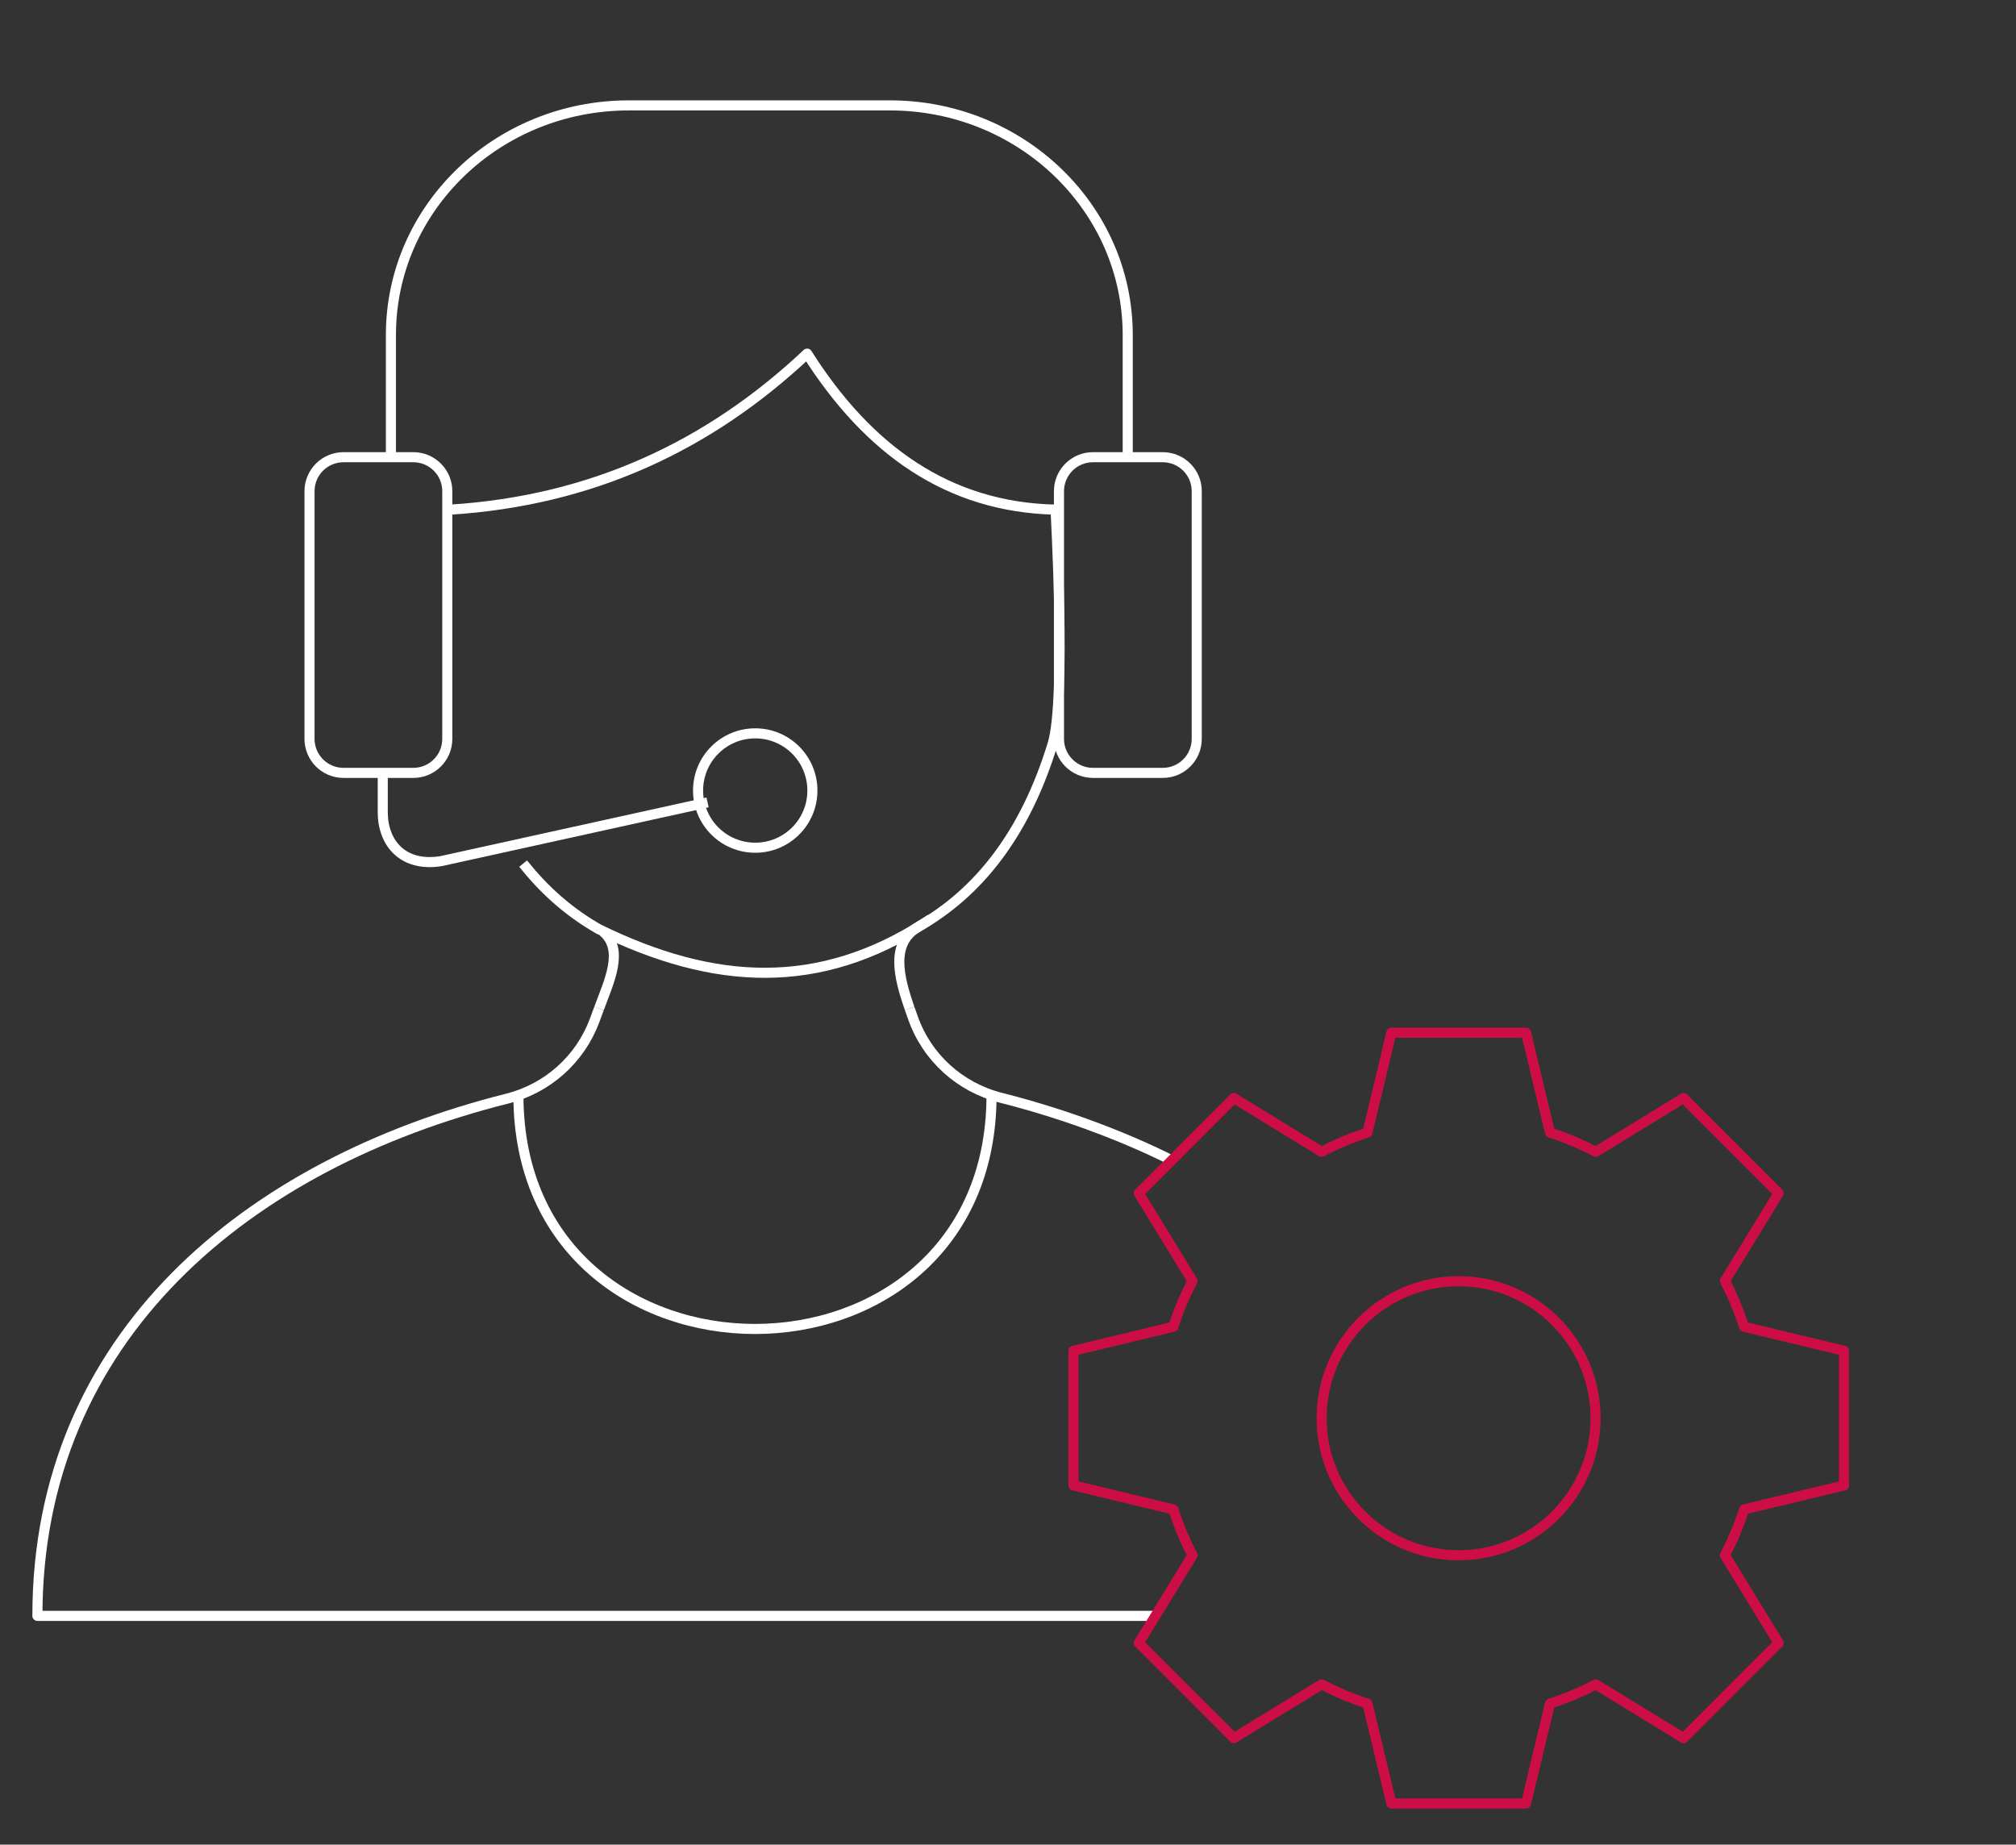 <?xml version="1.0" encoding="UTF-8"?>
<svg xmlns="http://www.w3.org/2000/svg" width="200" height="183" viewBox="0 0 200 183" fill="none">
  <rect x="0" y="0" width="200" height="183" fill="#333333" stroke="none"/>
  <path d="M116.372 115.185C112.19 113.068 106.232 110.663 99.307 108.911C95.256 107.891 91.963 104.937 90.578 100.99C90.474 100.676 90.343 100.362 90.238 100.049" stroke="white" stroke-linejoin="round"></path>
  <path d="M59.427 100.049C59.27 100.441 59.14 100.859 58.983 101.251C57.546 105.094 54.331 107.97 50.333 108.989C24.591 115.447 3.711 132.57 3.711 160.308H114.595" stroke="white" stroke-linejoin="round"></path>
  <path d="M51.43 108.65C51.43 139.577 98.366 139.577 98.366 108.65" stroke="white" stroke-linejoin="round"></path>
  <path d="M90.238 100.048C89.167 96.938 88.278 93.539 91.153 91.918C97.033 88.572 101.685 82.794 104.429 73.801C105.788 69.357 104.716 50.56 104.716 50.56C94.08 50.325 86.135 44.652 80.073 35.084C70.325 44.26 58.669 49.671 44.688 50.56" stroke="white" stroke-linejoin="round"></path>
  <path d="M59.819 92.415C61.962 94.219 60.42 97.356 59.427 100.049" stroke="white" stroke-linejoin="round"></path>
  <path d="M115.353 45.358H108.427C106.565 45.358 105.056 46.868 105.056 48.73V73.304C105.056 75.167 106.565 76.677 108.427 76.677H115.353C117.215 76.677 118.724 75.167 118.724 73.304V48.73C118.724 46.868 117.215 45.358 115.353 45.358Z" stroke="white" stroke-linejoin="round"></path>
  <path d="M41.003 45.358H34.078C32.216 45.358 30.706 46.868 30.706 48.73V73.304C30.706 75.167 32.216 76.677 34.078 76.677H41.003C42.865 76.677 44.374 75.167 44.374 73.304V48.73C44.374 46.868 42.865 45.358 41.003 45.358Z" stroke="white" stroke-linejoin="round"></path>
  <path d="M38.782 45.358V33.227C38.782 20.653 49.34 10.457 62.38 10.457H88.278C101.319 10.457 111.877 20.653 111.877 33.227V45.358" stroke="white" stroke-linejoin="round"></path>
  <path d="M37.972 77.069V80.572C37.972 83.631 39.958 86.036 43.747 85.435L70.194 79.605" stroke="white" stroke-linejoin="round"></path>
  <path d="M91.911 91.448C81.301 98.349 70.874 97.8 59.401 92.18C56.735 90.663 54.331 88.65 52.214 86.062" stroke="white" stroke-linecap="square" stroke-linejoin="round"></path>
  <path d="M69.253 78.428C69.253 75.291 71.788 72.755 74.924 72.755C78.06 72.755 80.595 75.291 80.595 78.428C80.595 81.566 78.06 84.101 74.924 84.101C71.788 84.101 69.253 81.566 69.253 78.428Z" stroke="white" stroke-linejoin="round"></path>
  <path d="M158.29 140.701C158.29 148.204 152.2 154.295 144.7 154.295C137.2 154.295 131.111 148.204 131.111 140.701C131.111 133.198 137.2 127.107 144.7 127.107C152.2 127.107 158.29 133.198 158.29 140.701Z" stroke="#CD0E46" stroke-linejoin="round"></path>
  <path d="M131.111 167.105L122.408 172.438L112.974 163.001L118.305 154.295C117.548 152.857 116.92 151.341 116.398 149.746L106.493 147.367V134.008L116.398 131.629C116.894 130.061 117.548 128.544 118.305 127.08L112.974 118.375L122.408 108.937L131.111 114.27C132.548 113.512 134.064 112.885 135.658 112.362L138.036 102.454H151.39L153.768 112.362C155.336 112.859 156.852 113.512 158.316 114.27L167.018 108.937L176.452 118.375L171.121 127.08C171.879 128.518 172.506 130.035 173.029 131.629L182.933 134.008V147.367L173.029 149.746C172.532 151.315 171.879 152.831 171.121 154.295L176.452 163.001L167.018 172.438L158.316 167.105C156.878 167.863 155.363 168.491 153.768 169.014L151.39 178.922H138.036L135.658 169.014C134.09 168.517 132.574 167.863 131.111 167.105V167.105Z" stroke="#CD0E46" stroke-linejoin="round"></path>
</svg>

